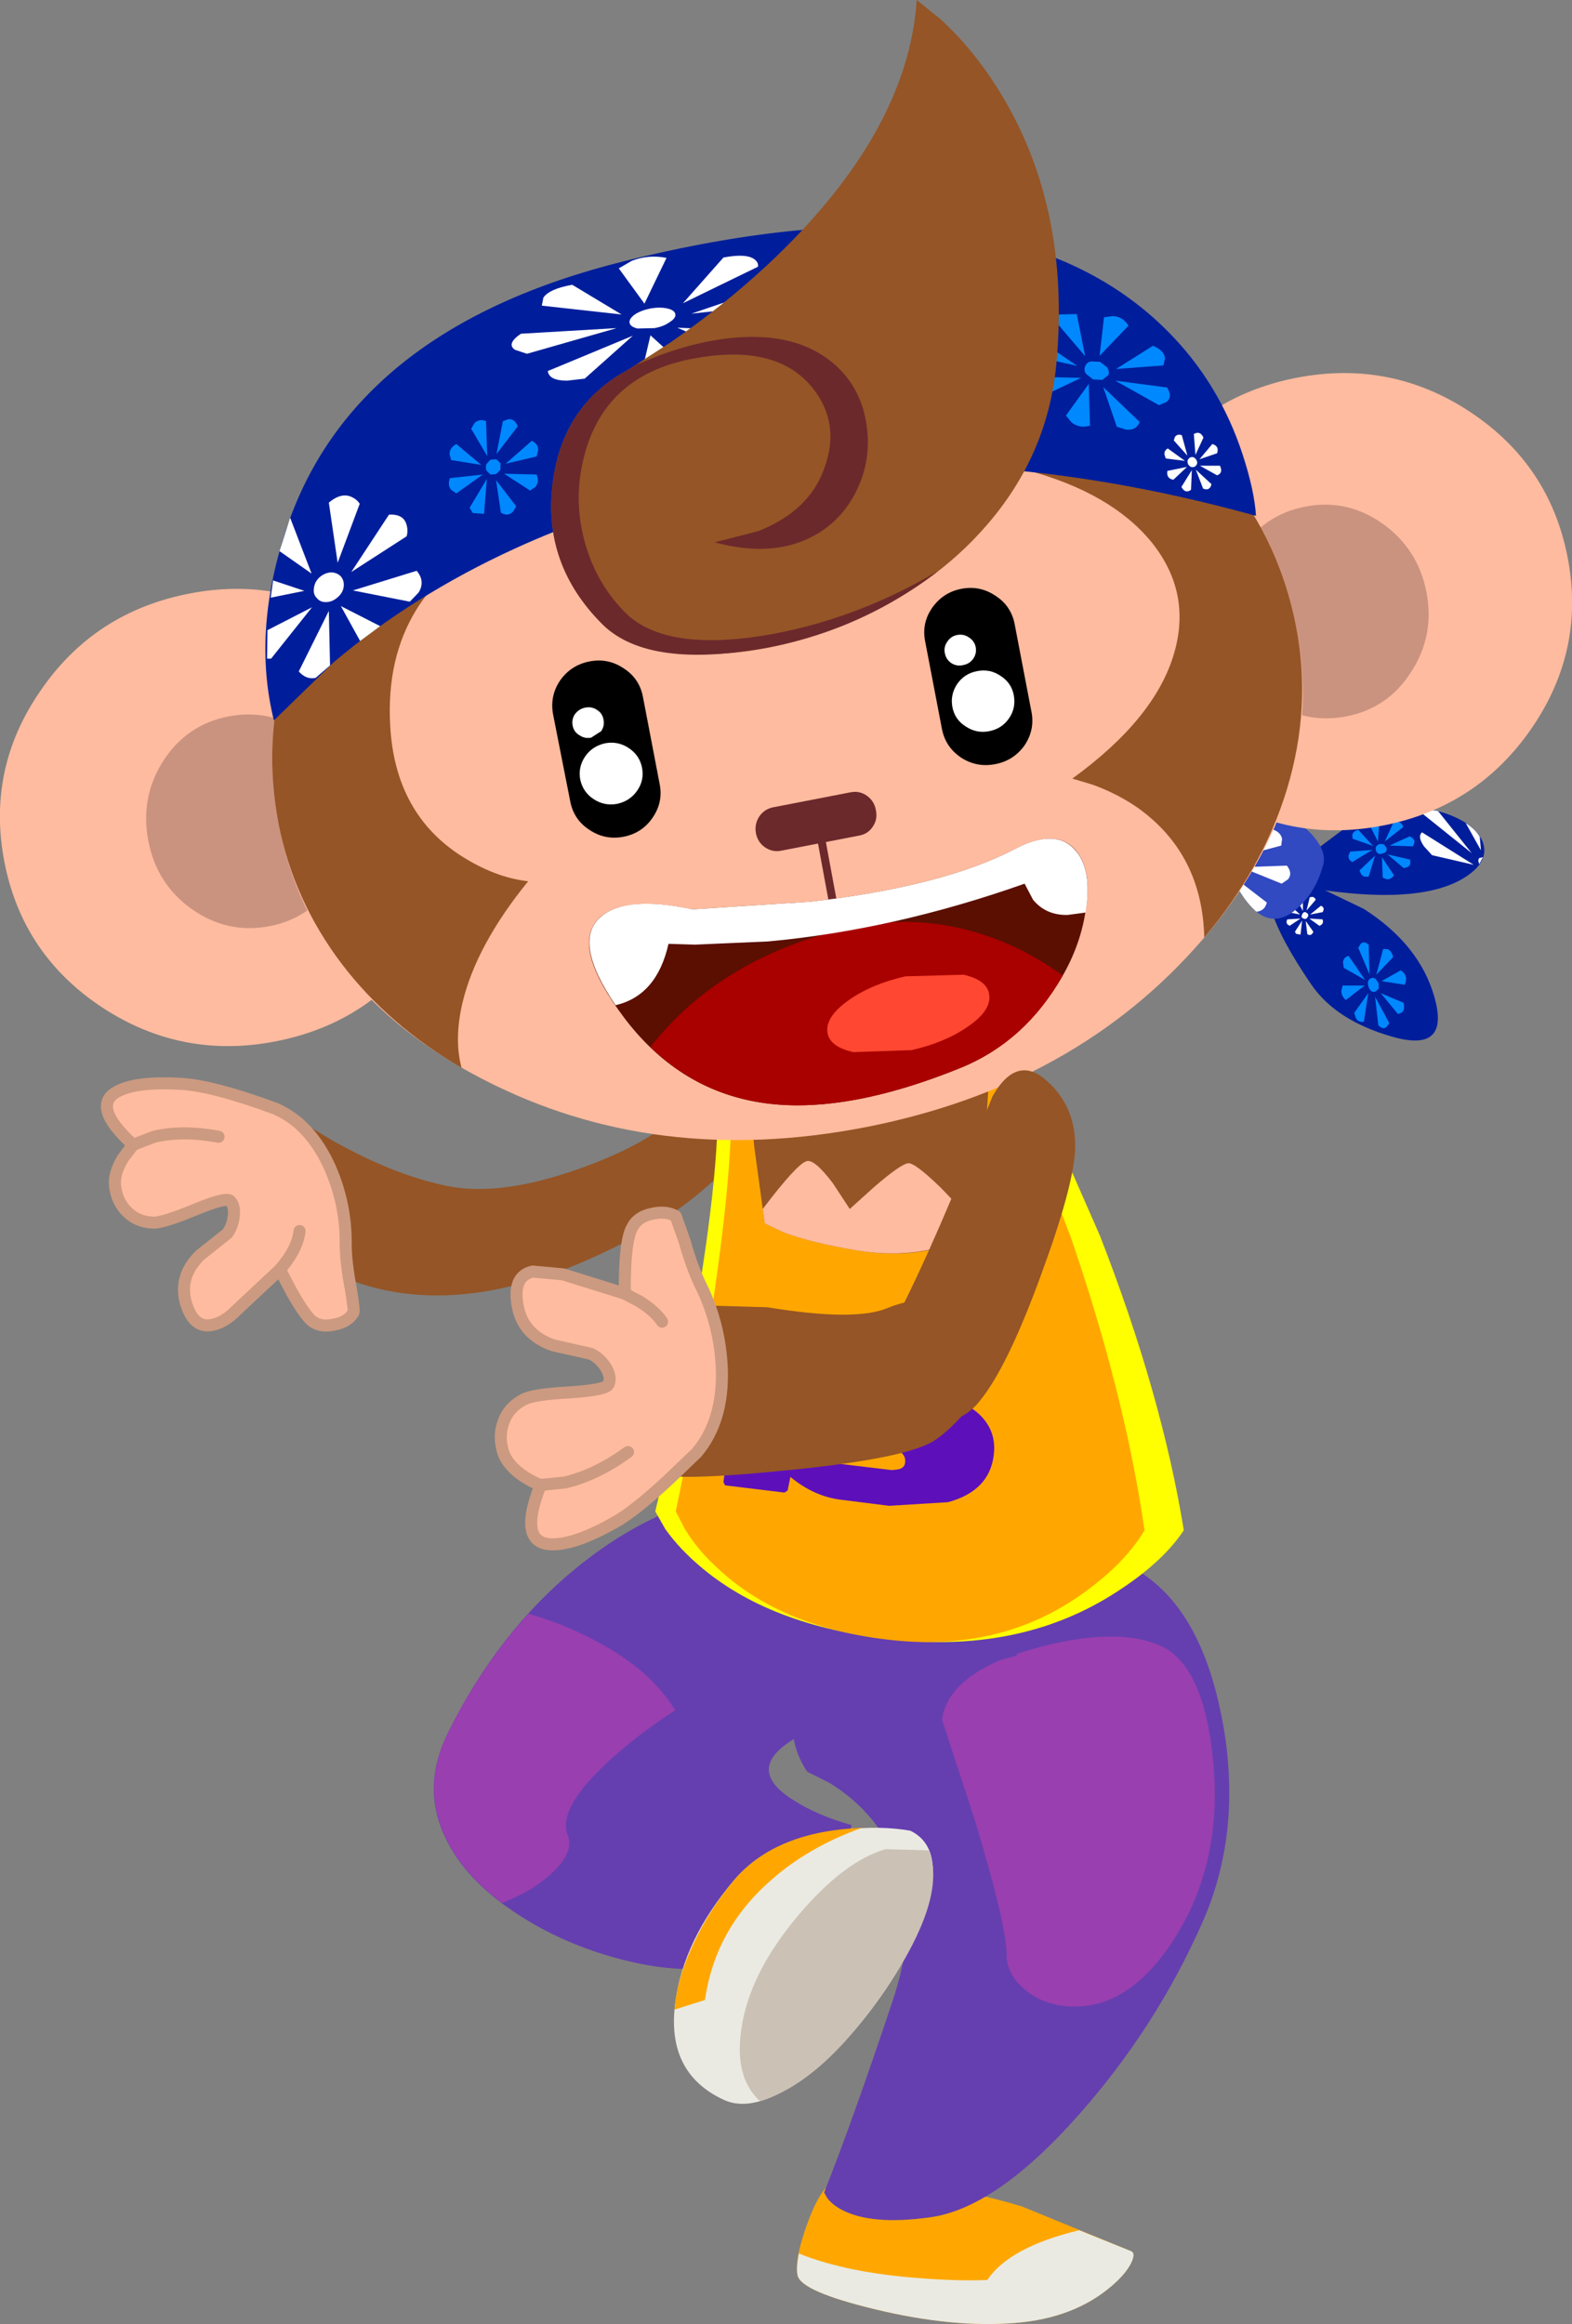 <?xml version="1.0" encoding="UTF-8" standalone="no"?>
<svg xmlns:xlink="http://www.w3.org/1999/xlink" height="289.7px" width="196.0px" xmlns="http://www.w3.org/2000/svg">
  <rect width="100%" height="100%" fill="#808080" stroke="none"/>
  <g transform="matrix(1.0, 0.0, 0.0, 1.0, -8.45, 22.1)">
    <path d="M43.85 116.45 L50.05 120.15 Q57.4 124.25 63.6 125.6 70.0 127.15 79.45 124.0 86.65 121.6 90.85 118.6 94.3 116.0 96.9 115.8 100.25 115.45 101.15 119.15 101.7 121.3 96.6 125.8 91.1 130.6 83.35 134.2 62.55 143.95 47.7 135.35 32.8 126.7 35.0 119.05 35.8 116.25 38.65 115.35 41.5 114.5 43.85 116.45" fill="#955526" fill-rule="evenodd" stroke="none"/>
    <path d="M37.6 129.5 Q37.75 128.1 37.1 127.55 36.5 127.15 32.85 128.65 28.75 130.35 27.55 130.3 25.65 130.25 24.35 129.0 23.05 127.75 22.8 125.8 22.6 124.2 23.8 122.25 L25.05 120.6 Q19.55 115.6 23.3 113.85 25.65 112.7 31.0 113.0 35.1 113.25 42.8 116.1 47.15 118.0 49.6 123.45 51.6 128.05 51.55 132.9 51.55 135.2 52.2 138.6 52.65 141.3 52.5 141.55 51.8 142.7 50.15 143.0 48.5 143.4 47.4 142.6 46.5 141.9 44.85 139.0 L43.35 136.15 37.95 141.2 Q36.45 142.75 34.9 143.05 32.55 143.55 31.6 140.2 30.75 136.95 33.4 134.35 L36.8 131.65 Q37.45 130.75 37.6 129.5" fill="#ffbb9f" fill-rule="evenodd" stroke="none"/>
    <path d="M37.6 129.5 Q37.45 130.75 36.8 131.65 L33.4 134.35 Q30.75 136.95 31.6 140.2 32.55 143.55 34.9 143.05 36.45 142.75 37.95 141.2 L43.35 136.15 44.85 139.0 Q46.5 141.9 47.4 142.6 48.5 143.4 50.15 143.0 51.8 142.7 52.5 141.55 52.65 141.3 52.2 138.6 51.55 135.2 51.55 132.9 51.6 128.05 49.6 123.45 47.15 118.0 42.8 116.1 35.1 113.25 31.0 113.0 25.65 112.7 23.3 113.85 19.55 115.6 25.05 120.6 L23.8 122.25 Q22.6 124.2 22.8 125.8 23.05 127.75 24.35 129.0 25.65 130.25 27.55 130.3 28.75 130.35 32.85 128.65 36.5 127.15 37.1 127.55 37.75 128.1 37.6 129.5 Z" fill="none" stroke="#cc9a80" stroke-linecap="round" stroke-linejoin="round" stroke-width="1.5"/>
    <path d="M25.05 120.6 L27.65 119.6 Q31.2 118.75 35.7 119.6 L25.05 120.6" fill="#ffbb9f" fill-rule="evenodd" stroke="none"/>
    <path d="M25.05 120.6 L27.65 119.6 Q31.2 118.75 35.7 119.6" fill="none" stroke="#cc9a80" stroke-linecap="round" stroke-linejoin="round" stroke-width="1.5"/>
    <path d="M43.35 136.15 L45.8 131.35 Q45.55 133.6 43.35 136.15" fill="#ffbb9f" fill-rule="evenodd" stroke="none"/>
    <path d="M43.35 136.15 Q45.55 133.6 45.8 131.35" fill="none" stroke="#cc9a80" stroke-linecap="round" stroke-linejoin="round" stroke-width="1.5"/>
    <path d="M120.4 250.0 Q128.4 250.65 135.9 252.95 L149.45 258.5 Q150.1 258.75 149.45 260.05 148.75 261.4 147.05 262.85 142.4 266.85 135.1 267.45 127.25 268.1 117.55 265.75 108.4 263.55 107.9 261.55 107.5 259.85 108.8 255.95 110.05 252.25 111.3 250.75 112.55 249.35 120.4 250.0" fill="#ffa700" fill-rule="evenodd" stroke="none"/>
    <path d="M123.45 261.9 Q128.1 262.25 131.55 262.1 134.3 258.0 143.0 255.9 L149.45 258.5 Q150.1 258.75 149.45 260.05 148.75 261.4 147.05 262.85 142.4 266.85 135.1 267.45 127.25 268.1 117.55 265.75 108.4 263.55 107.9 261.55 107.7 260.7 108.05 258.8 114.15 261.25 123.45 261.9" fill="#eaeae2" fill-rule="evenodd" stroke="none"/>
    <path d="M137.55 170.95 Q146.85 170.4 152.6 175.35 158.85 180.75 161.0 193.15 163.3 206.6 158.25 217.8 152.5 230.7 143.05 241.4 132.65 253.2 124.35 254.3 117.05 255.3 113.4 253.35 112.25 252.75 111.6 251.9 L111.2 251.2 Q114.6 242.7 119.7 227.45 124.4 213.55 117.2 204.75 114.95 202.0 111.8 200.1 L109.1 198.75 Q105.4 193.25 109.25 186.6 112.75 180.55 120.9 176.05 129.1 171.45 137.55 170.95" fill="#653faf" fill-rule="evenodd" stroke="none"/>
    <path d="M125.9 192.25 Q126.75 186.3 137.55 183.35 147.6 180.6 153.15 183.05 158.55 185.45 159.7 197.35 160.95 210.05 154.85 219.6 148.95 228.8 141.15 227.95 138.1 227.6 136.0 225.7 133.95 223.85 133.95 221.55 133.95 217.8 129.95 204.65 L125.9 192.25" fill="#993faf" fill-rule="evenodd" stroke="none"/>
    <path d="M117.5 166.65 Q136.25 171.4 135.2 184.3 130.5 185.45 124.65 187.3 113.0 191.1 107.15 194.85 101.35 198.55 107.4 202.3 110.45 204.25 114.65 205.4 113.4 209.2 110.65 213.3 105.05 221.5 97.55 223.0 92.95 223.95 85.95 222.15 78.75 220.3 72.9 216.45 66.3 212.15 63.85 206.7 61.0 200.45 64.35 193.8 70.6 181.25 80.3 173.35 86.85 168.0 93.8 165.55 96.55 164.6 103.15 164.75 110.75 164.95 117.5 166.65" fill="#653faf" fill-rule="evenodd" stroke="none"/>
    <path d="M64.35 193.8 Q68.6 185.35 74.35 179.05 79.05 180.4 83.2 182.7 89.6 186.15 92.65 191.1 88.75 193.55 85.1 196.75 77.8 203.2 79.25 206.7 80.0 208.75 77.45 211.2 75.0 213.6 71.05 215.1 65.4 210.85 63.5 205.75 61.3 199.95 64.35 193.8" fill="#993faf" fill-rule="evenodd" stroke="none"/>
    <path d="M121.95 206.1 Q125.8 207.95 124.4 214.25 123.1 219.85 118.35 226.65 113.6 233.4 108.25 237.2 102.4 241.35 98.7 239.65 91.45 236.3 92.65 227.5 93.65 219.75 99.9 212.35 104.55 206.85 113.7 205.95 118.3 205.45 121.95 206.1" fill="#eaeae2" fill-rule="evenodd" stroke="none"/>
    <path d="M104.6 212.25 Q97.6 218.35 96.35 227.2 L92.55 228.4 Q92.85 224.5 94.95 220.1 96.9 215.95 99.9 212.35 105.1 206.15 115.9 205.75 109.3 208.1 104.6 212.25" fill="#ffa700" fill-rule="evenodd" stroke="none"/>
    <path d="M124.25 208.55 Q126.65 214.45 118.75 226.05 110.85 237.55 103.2 239.8 99.95 236.8 100.9 230.75 101.85 224.0 107.85 216.8 113.6 209.95 118.85 208.4 L124.25 208.55" fill="#cbc1b5" fill-rule="evenodd" stroke="none"/>
    <path d="M138.45 115.65 L145.6 131.95 Q153.3 151.7 156.05 168.65 153.4 172.65 147.65 176.35 136.15 183.8 120.65 182.35 105.1 180.9 96.1 173.45 93.25 171.1 91.4 168.5 L90.15 166.3 Q92.3 157.35 94.3 146.3 98.35 124.2 97.9 113.85 97.6 107.95 102.85 105.0 107.55 102.35 115.05 102.85 122.45 103.3 128.85 106.6 135.75 110.2 138.45 115.65" fill="#ffff00" fill-rule="evenodd" stroke="none"/>
    <path d="M135.55 115.65 L141.9 131.95 Q148.7 151.7 151.15 168.65 148.8 172.65 143.7 176.35 133.5 183.8 119.75 182.35 106.0 180.9 98.0 173.45 95.45 171.15 93.85 168.5 L92.7 166.3 Q94.6 157.35 96.4 146.3 100.0 124.2 99.6 113.85 99.35 107.95 104.0 105.0 108.2 102.35 114.8 102.85 121.35 103.3 127.05 106.6 133.15 110.2 135.55 115.65" fill="#ffa700" fill-rule="evenodd" stroke="none"/>
    <path d="M131.3 119.55 Q130.9 126.9 131.2 128.85 131.65 131.35 126.8 133.05 121.65 134.85 115.2 133.75 109.55 132.8 106.1 131.5 L103.8 130.4 102.5 120.9 Q101.4 110.8 102.55 107.9 103.2 106.2 107.6 105.45 L117.15 105.2 Q130.5 106.45 131.75 112.55 L131.3 119.55" fill="#955526" fill-rule="evenodd" stroke="none"/>
    <path d="M121.65 122.9 Q122.45 122.75 125.75 125.95 L130.45 130.85 Q128.8 132.7 124.7 133.6 120.25 134.6 115.2 133.75 109.55 132.8 106.1 131.5 L103.8 130.4 103.55 128.6 Q107.8 123.0 109.0 122.65 109.95 122.3 112.3 125.4 L114.4 128.6 117.45 125.85 Q120.7 123.05 121.65 122.9" fill="#ffbb9f" fill-rule="evenodd" stroke="none"/>
    <path d="M111.45 147.7 Q111.3 149.15 114.8 149.55 L118.95 150.15 123.45 151.05 127.3 152.15 Q129.6 153.3 130.5 154.15 132.75 156.25 132.35 159.3 131.8 163.75 126.65 165.15 L119.3 165.6 113.35 164.85 Q109.95 164.45 107.0 162.0 L106.65 163.7 106.25 163.95 98.85 163.05 98.65 162.65 99.45 156.55 Q99.45 156.15 99.7 156.25 L107.5 157.2 Q107.8 157.2 107.8 157.55 107.95 158.85 109.75 159.65 L111.75 160.2 119.65 161.15 120.5 161.05 Q121.25 160.85 121.3 160.2 121.4 159.45 120.8 158.95 120.4 158.6 119.95 158.55 L113.65 157.7 109.45 156.7 Q106.45 155.85 105.1 155.1 102.7 153.8 101.45 151.75 100.35 149.9 100.6 148.2 100.85 146.25 102.35 144.75 103.2 143.95 104.85 143.0 107.6 141.45 113.05 142.05 L119.1 142.8 Q122.45 143.25 125.15 145.3 L125.6 144.0 Q125.65 143.7 126.05 143.7 L132.0 144.45 132.45 144.75 132.5 145.15 131.8 150.6 131.5 150.95 124.25 150.05 124.05 149.85 Q123.75 148.7 122.35 147.95 121.4 147.45 120.5 147.3 L113.8 146.45 Q111.65 146.25 111.45 147.7" fill="#5d10ba" fill-rule="evenodd" stroke="none"/>
    <path d="M171.35 84.7 L176.65 80.75 Q183.15 77.25 189.0 79.4 192.45 80.7 193.3 82.8 194.1 84.9 191.95 86.65 186.55 91.05 171.45 88.55 170.55 88.45 170.1 87.9 169.15 86.85 171.35 84.7" fill="#001e9b" fill-rule="evenodd" stroke="none"/>
    <path d="M171.95 88.05 L178.5 91.2 Q185.45 95.65 187.3 102.2 189.3 109.25 181.95 107.1 175.05 105.1 172.0 100.7 168.05 94.95 166.95 91.3 165.3 85.7 171.95 88.05" fill="#001e9b" fill-rule="evenodd" stroke="none"/>
    <path d="M180.3 105.7 L179.9 102.15 181.65 105.4 Q181.15 106.55 180.3 105.7 M177.3 104.15 L179.05 101.7 178.5 105.25 Q177.85 105.4 177.5 104.8 L177.3 104.15 M180.6 101.7 L183.45 102.9 Q183.65 103.75 183.25 104.1 L182.75 104.3 180.6 101.7 M183.6 100.65 L180.7 100.2 183.1 98.85 Q184.1 99.5 183.6 100.65 M180.9 96.2 L181.4 96.2 Q181.95 96.35 182.15 97.2 L180.05 99.4 180.9 96.2 M177.8 96.05 L178.1 95.55 Q178.5 95.15 179.1 95.65 L179.2 99.35 177.8 96.05 M179.05 100.8 Q178.85 100.0 179.5 99.8 179.75 99.75 180.0 99.95 L180.35 100.5 180.35 101.15 179.95 101.5 Q179.3 101.7 179.05 100.8 M175.7 101.35 L175.85 100.75 178.6 100.75 176.25 102.55 Q175.65 102.05 175.7 101.35 M176.0 98.55 L175.9 97.9 Q175.95 97.2 176.6 97.05 L178.65 100.05 176.0 98.55" fill="#0088ff" fill-rule="evenodd" stroke="none"/>
    <path d="M169.05 91.6 L169.0 91.3 Q169.0 90.95 169.35 90.8 L170.55 91.9 169.05 91.6 M169.0 93.15 Q168.75 92.9 168.95 92.5 L170.6 92.4 169.25 93.3 169.0 93.15 M170.8 92.65 L170.6 94.4 170.05 94.3 169.9 94.05 170.8 92.65 M171.25 92.7 L172.2 94.05 Q171.95 94.65 171.45 94.35 L171.25 92.7 M172.95 93.3 L171.7 92.4 173.35 92.5 Q173.55 93.1 172.95 93.3 M170.8 91.9 Q171.0 91.45 171.3 91.65 171.7 91.85 171.5 92.2 171.3 92.55 171.0 92.4 170.6 92.3 170.8 91.9 M172.5 90.05 L171.35 91.4 171.75 89.75 172.05 89.7 Q172.35 89.7 172.5 90.05 M170.9 89.7 L170.9 91.45 170.15 90.05 170.3 89.8 170.9 89.7 M173.15 90.8 Q173.7 91.05 173.35 91.6 L171.8 91.9 173.15 90.8" fill="#ffffff" fill-rule="evenodd" stroke="none"/>
    <path d="M169.75 91.5 Q166.1 94.25 162.9 88.8 162.15 87.25 162.55 85.25 163.3 81.35 168.85 79.4 L171.45 81.35 Q173.9 83.7 173.45 85.6 172.5 89.35 169.75 91.5" fill="#3149c1" fill-rule="evenodd" stroke="none"/>
    <path d="M165.1 91.55 Q163.9 90.5 162.9 88.8 L162.5 87.4 166.4 90.4 Q166.15 91.45 165.1 91.55 M168.9 85.8 Q169.65 86.75 169.05 87.5 L168.25 88.05 163.2 86.0 168.9 85.8 M166.8 81.2 Q168.1 81.5 168.3 82.45 L168.2 83.3 163.15 84.65 166.8 81.2" fill="#ffffff" fill-rule="evenodd" stroke="none"/>
    <path d="M184.6 83.4 L181.7 83.3 184.2 82.15 Q185.15 82.55 184.6 83.4 M182.25 87.0 Q181.9 87.55 181.35 87.5 L180.85 87.3 180.75 84.75 182.25 87.0 M184.25 85.05 Q184.5 86.0 183.45 86.1 L181.45 84.4 184.25 85.05 M179.1 87.15 Q178.45 87.3 178.15 86.85 L177.95 86.4 179.9 84.55 179.1 87.15 M177.05 85.35 Q176.5 85.05 176.6 84.5 L176.8 84.05 179.55 83.85 177.05 85.35 M180.0 83.9 Q179.85 83.3 180.5 83.1 L181.0 83.15 181.3 83.55 Q181.5 84.15 180.8 84.3 180.2 84.5 180.0 83.9 M180.25 82.8 L179.1 80.5 179.45 80.15 180.45 80.1 180.25 82.8 M177.05 82.0 Q177.15 81.5 177.8 81.35 L179.65 83.35 177.1 82.45 177.05 82.0 M183.4 81.0 L181.1 82.8 182.2 80.4 182.7 80.35 Q183.25 80.4 183.4 81.0" fill="#0088ff" fill-rule="evenodd" stroke="none"/>
    <path d="M187.75 79.0 L191.95 84.25 185.9 79.4 185.6 78.65 187.75 79.0 M192.9 84.85 L193.35 84.75 192.9 85.6 Q192.65 85.1 192.9 84.85 M187.0 84.5 L186.0 83.4 Q185.15 82.2 185.75 81.65 L192.2 85.7 187.0 84.5 M191.2 80.5 Q192.4 81.25 192.95 82.2 L193.1 83.9 191.2 80.5" fill="#ffffff" fill-rule="evenodd" stroke="none"/>
    <path d="M32.0 51.9 Q43.75 49.6 53.65 56.15 63.55 62.7 65.8 74.25 68.1 85.8 61.35 95.6 54.65 105.4 42.85 107.7 31.1 110.0 21.15 103.45 11.25 96.9 9.0 85.35 6.75 73.75 13.5 64.0 20.2 54.2 32.0 51.9" fill="#ffbb9f" fill-rule="evenodd" stroke="none"/>
    <path d="M36.95 67.2 Q42.15 66.2 46.6 69.3 51.0 72.4 52.05 77.85 53.1 83.25 50.15 87.8 47.25 92.35 42.05 93.35 36.85 94.35 32.4 91.25 28.0 88.15 26.95 82.75 25.9 77.3 28.8 72.75 31.75 68.2 36.95 67.2" fill="#ca9380" fill-rule="evenodd" stroke="none"/>
    <path d="M191.75 29.25 Q201.65 35.8 203.9 47.35 206.15 58.9 199.4 68.7 192.65 78.5 180.9 80.8 169.15 83.1 159.2 76.55 149.3 70.0 147.05 58.45 144.8 46.9 151.55 37.1 158.3 27.3 170.05 25.0 181.85 22.7 191.75 29.25" fill="#ffbb9f" fill-rule="evenodd" stroke="none"/>
    <path d="M171.2 41.05 Q176.4 40.05 180.8 43.15 185.25 46.3 186.3 51.7 187.35 57.1 184.4 61.65 181.5 66.2 176.3 67.2 171.1 68.2 166.65 65.1 162.25 62.0 161.2 56.6 160.1 51.15 163.05 46.6 166.0 42.05 171.2 41.05" fill="#ca9380" fill-rule="evenodd" stroke="none"/>
    <path d="M144.6 24.2 Q166.0 35.25 170.05 56.0 174.1 76.7 158.4 95.0 142.65 113.25 116.4 118.4 90.1 123.5 68.7 112.45 47.25 101.4 43.2 80.7 39.2 59.95 54.9 41.7 70.6 23.4 96.9 18.25 123.15 13.15 144.6 24.2" fill="#ffbb9f" fill-rule="evenodd" stroke="none"/>
    <path d="M117.65 78.85 Q117.9 80.0 117.3 80.9 116.7 81.85 115.6 82.05 L105.8 83.95 Q104.75 84.15 103.8 83.5 102.9 82.85 102.7 81.75 102.5 80.65 103.1 79.7 103.7 78.8 104.75 78.55 L114.55 76.65 Q115.65 76.45 116.55 77.1 117.45 77.75 117.65 78.85" fill="#6c292c" fill-rule="evenodd" stroke="none"/>
    <path d="M90.7 75.65 Q91.15 77.9 89.8 79.85 88.5 81.75 86.2 82.2 83.9 82.65 81.95 81.35 80.0 80.1 79.55 77.8 L77.4 66.9 Q77.0 64.6 78.3 62.7 79.65 60.8 81.95 60.35 84.25 59.9 86.2 61.2 88.15 62.45 88.6 64.7 L90.7 75.65" fill="#000000" fill-rule="evenodd" stroke="none"/>
    <path d="M88.5 73.6 Q88.8 75.15 87.9 76.45 87.0 77.75 85.4 78.1 83.8 78.4 82.45 77.5 81.15 76.65 80.8 75.1 80.5 73.55 81.4 72.2 82.3 70.9 83.9 70.55 85.5 70.25 86.85 71.15 88.2 72.05 88.5 73.6" fill="#ffffff" fill-rule="evenodd" stroke="none"/>
    <path d="M83.7 67.6 Q83.85 68.4 83.4 69.05 L82.15 69.85 Q81.35 70.0 80.7 69.55 80.0 69.15 79.85 68.35 79.7 67.55 80.15 66.9 80.65 66.25 81.45 66.1 82.25 65.95 82.9 66.4 83.55 66.8 83.7 67.6" fill="#ffffff" fill-rule="evenodd" stroke="none"/>
    <path d="M124.65 53.7 Q126.0 51.75 128.3 51.3 130.6 50.85 132.55 52.15 134.5 53.4 134.95 55.65 L137.05 66.6 Q137.5 68.85 136.2 70.8 134.85 72.7 132.55 73.15 130.25 73.6 128.3 72.35 126.35 71.05 125.9 68.8 L123.8 57.85 Q123.35 55.6 124.65 53.7" fill="#000000" fill-rule="evenodd" stroke="none"/>
    <path d="M134.85 64.55 Q135.15 66.15 134.25 67.45 133.35 68.75 131.75 69.05 130.2 69.35 128.85 68.45 127.5 67.6 127.2 66.05 126.9 64.5 127.8 63.15 128.7 61.85 130.3 61.55 131.9 61.25 133.2 62.15 134.55 63.0 134.85 64.55" fill="#ffffff" fill-rule="evenodd" stroke="none"/>
    <path d="M130.1 58.55 Q130.25 59.35 129.8 60.0 129.35 60.65 128.55 60.8 127.75 61.0 127.05 60.55 126.4 60.1 126.25 59.3 126.1 58.55 126.55 57.9 127.0 57.2 127.8 57.05 128.6 56.9 129.25 57.35 129.95 57.8 130.1 58.55" fill="#ffffff" fill-rule="evenodd" stroke="none"/>
    <path d="M110.7 81.7 L112.4 90.9" fill="none" stroke="#6c292c" stroke-linecap="butt" stroke-linejoin="miter-clip" stroke-miterlimit="4.0" stroke-width="1.0"/>
    <path d="M128.25 111.0 Q114.2 116.7 104.15 115.45 93.35 114.1 86.3 104.8 79.6 95.9 83.1 92.4 86.1 89.45 94.8 91.25 L109.5 90.3 Q126.0 88.4 134.95 83.75 140.05 81.1 142.5 83.8 144.75 86.3 143.75 91.8 142.8 97.45 138.95 102.55 134.6 108.4 128.25 111.0" fill="#5b0f00" fill-rule="evenodd" stroke="none"/>
    <path d="M140.95 99.5 Q136.35 107.7 128.25 111.0 115.7 116.1 106.35 115.65 96.45 115.15 89.55 108.4 98.05 97.6 113.2 93.8 121.35 91.8 129.15 93.85 135.35 95.45 140.95 99.5" fill="#a90000" fill-rule="evenodd" stroke="none"/>
    <path d="M131.8 102.0 Q132.0 103.9 129.15 105.85 126.3 107.85 122.1 108.8 L114.85 109.05 Q111.75 108.35 111.6 106.45 111.45 104.55 114.3 102.55 117.15 100.55 121.35 99.6 L128.6 99.4 Q131.65 100.1 131.8 102.0" fill="#ff4731" fill-rule="evenodd" stroke="none"/>
    <path d="M134.95 83.75 Q140.0 81.1 142.45 83.8 144.7 86.2 143.8 91.65 L141.55 91.95 Q138.85 92.0 137.25 90.05 L136.2 88.05 Q119.95 93.8 104.25 95.25 L95.1 95.65 91.8 95.55 Q90.35 102.0 85.2 103.2 79.75 95.2 83.4 92.15 86.5 89.5 94.8 91.25 L109.5 90.3 Q126.0 88.4 134.95 83.75" fill="#ffffff" fill-rule="evenodd" stroke="none"/>
    <path d="M170.05 56.0 Q172.0 66.1 168.9 76.3 165.9 86.15 158.6 94.75 158.35 84.3 150.25 78.55 147.7 76.8 144.65 75.7 L142.15 74.95 Q152.5 67.45 154.85 59.3 157.05 51.7 152.0 45.45 146.95 39.3 136.45 36.5 125.25 33.55 111.15 35.4 82.6 39.1 72.1 44.05 56.15 51.55 57.1 68.35 57.7 79.35 66.05 84.65 70.25 87.3 74.3 87.75 67.8 95.75 66.1 102.95 65.05 107.5 66.0 111.0 56.95 105.75 51.1 98.1 45.1 90.2 43.2 80.7 39.2 59.95 54.9 41.7 70.6 23.4 96.9 18.25 123.15 13.15 144.6 24.2 166.0 35.25 170.05 56.0" fill="#955526" fill-rule="evenodd" stroke="none"/>
    <path d="M163.4 34.6 Q164.85 39.05 165.05 42.2 113.0 27.8 72.6 46.3 59.95 52.1 50.05 60.45 L42.6 67.7 Q39.9 56.8 44.05 44.15 52.25 18.9 86.3 10.45 133.7 -1.35 154.1 19.25 160.5 25.7 163.4 34.6" fill="#001e9b" fill-rule="evenodd" stroke="none"/>
    <path d="M49.6 60.85 L47.8 62.4 Q46.65 62.65 45.7 61.6 L49.45 54.05 49.6 60.85 M53.35 57.8 L50.95 53.45 55.85 55.95 53.35 57.8 M60.4 49.05 Q61.5 50.35 60.65 51.75 L59.55 52.9 52.45 51.5 60.4 49.05 M59.15 43.35 Q59.35 44.05 59.15 44.75 L52.25 49.2 56.95 42.05 Q58.8 41.95 59.15 43.35 M47.6 51.15 Q47.7 50.4 48.3 49.85 48.95 49.3 49.7 49.25 50.45 49.25 50.95 49.75 51.4 50.3 51.3 51.05 51.2 51.8 50.55 52.35 49.95 52.9 49.2 52.95 48.4 53.0 47.95 52.45 47.45 51.95 47.6 51.15 M44.6 42.5 L44.65 42.5 47.3 49.4 43.3 46.6 44.6 42.5 M52.3 39.85 Q52.95 40.15 53.3 40.7 L50.55 48.05 49.45 40.55 Q51.0 39.25 52.3 39.85 M42.25 60.0 L41.75 60.0 41.8 56.45 47.35 53.6 42.25 60.0 M42.2 52.4 L42.5 50.25 46.4 51.55 42.2 52.4" fill="#ffffff" fill-rule="evenodd" stroke="none"/>
    <path d="M74.15 22.0 L72.65 21.5 Q71.55 20.75 73.4 19.5 L85.35 18.8 74.15 22.0 M76.0 16.0 L76.2 15.0 Q76.95 13.9 79.8 13.4 L85.95 17.1 76.0 16.0 M81.35 25.1 L79.15 25.35 Q76.9 25.35 76.75 24.15 L87.35 19.75 81.35 25.1 M105.95 13.15 Q108.15 13.6 107.4 14.75 L106.2 15.75 94.65 17.0 105.95 13.15 M104.05 19.2 Q104.2 20.4 102.05 21.2 L99.85 21.75 92.9 18.75 104.05 19.2 M94.25 23.95 Q92.4 25.2 90.15 25.25 L88.3 25.0 89.55 19.7 94.25 23.95 M92.65 17.05 Q92.75 17.55 91.95 18.05 91.2 18.6 90.05 18.8 L87.95 18.85 Q87.05 18.65 86.95 18.15 86.85 17.65 87.6 17.1 88.35 16.6 89.55 16.35 90.75 16.15 91.65 16.35 92.55 16.55 92.65 17.05 M85.6 11.35 L87.25 10.4 Q89.35 9.6 91.55 10.05 L88.8 15.75 85.6 11.35 M98.65 10.0 Q101.55 9.45 102.55 10.25 103.05 10.65 102.95 11.15 L93.6 15.7 98.65 10.0" fill="#ffffff" fill-rule="evenodd" stroke="none"/>
    <path d="M144.35 30.95 Q143.05 31.35 142.05 30.55 L141.35 29.7 144.2 25.75 144.35 30.95 M150.55 30.5 Q150.1 31.6 148.85 31.45 L147.7 31.1 146.0 26.15 150.55 30.5 M147.5 25.35 L153.95 26.2 Q154.7 27.35 153.9 28.0 L152.95 28.4 147.5 25.35 M153.7 22.6 L153.5 23.45 147.6 23.9 152.2 21.0 Q153.65 21.6 153.7 22.6 M146.1 17.45 L147.2 17.3 Q148.45 17.35 149.15 18.5 L145.55 22.25 146.1 17.45 M144.75 25.2 L143.85 24.5 Q143.55 24.0 143.75 23.55 143.9 23.1 144.45 22.95 L145.6 23.0 146.5 23.7 Q146.8 24.2 146.65 24.65 L145.9 25.25 144.75 25.2 M136.65 22.15 Q136.3 21.75 136.25 21.25 136.1 20.25 137.4 19.85 L142.75 23.5 136.65 22.15 M137.35 26.7 Q136.4 25.9 136.85 24.85 L143.25 25.0 138.4 27.3 137.35 26.7 M140.5 17.1 L142.7 17.05 143.75 22.3 140.0 17.9 140.5 17.1" fill="#0088ff" fill-rule="evenodd" stroke="none"/>
    <path d="M68.8 41.95 L67.4 41.85 67.0 41.2 69.15 37.6 68.8 41.95 M72.8 41.0 Q72.15 42.55 70.9 41.8 L70.3 37.75 72.8 41.0 M69.1 36.55 Q68.95 36.15 69.1 35.75 L69.6 35.2 70.35 35.15 70.85 35.65 70.85 36.45 70.3 37.0 69.6 37.05 69.1 36.55 M68.45 35.85 L64.7 35.25 64.5 34.5 Q64.5 33.7 65.35 33.25 L68.45 35.85 M64.75 39.0 Q64.2 38.45 64.55 37.5 L68.65 37.05 65.35 39.4 64.75 39.0 M67.2 31.35 L67.6 30.65 Q68.2 30.05 69.05 30.4 L69.2 34.75 67.2 31.35 M71.85 30.15 Q72.65 30.1 73.0 31.05 L70.35 34.5 71.15 30.4 71.85 30.15 M75.35 37.05 Q75.75 37.95 75.2 38.6 L74.55 39.05 71.3 36.95 75.35 37.05 M74.75 32.85 Q75.6 33.25 75.55 34.05 L75.35 34.8 71.5 35.7 74.75 32.85" fill="#0088ff" fill-rule="evenodd" stroke="none"/>
    <path d="M154.75 37.7 Q153.85 37.55 154.0 36.6 L156.45 36.1 154.75 37.7 M153.8 35.05 L153.65 34.6 Q153.55 34.1 154.05 33.8 L156.2 35.35 153.8 35.05 M155.8 32.15 L156.5 34.7 154.8 32.8 154.95 32.35 Q155.25 31.95 155.8 32.15 M160.2 37.15 L158.05 35.95 160.55 35.95 Q161.0 36.85 160.2 37.15 M159.5 38.25 Q159.3 39.15 158.45 38.8 L157.55 36.45 159.5 38.25 M156.95 38.95 Q156.25 39.5 155.75 38.6 L157.05 36.5 156.95 38.95 M156.6 35.8 Q156.35 35.25 156.8 34.95 157.25 34.7 157.6 35.2 157.9 35.7 157.45 36.05 156.95 36.3 156.6 35.8 M160.2 34.4 L158.0 35.15 159.6 33.25 Q160.5 33.5 160.2 34.4 M157.3 32.0 Q158.1 31.55 158.5 32.45 L157.5 34.6 157.3 32.0" fill="#ffffff" fill-rule="evenodd" stroke="none"/>
    <path d="M140.15 23.35 Q139.05 34.7 131.4 43.45 124.8 51.05 114.5 55.45 105.15 59.4 96.2 59.45 87.35 59.5 83.55 55.7 76.1 48.25 77.35 38.2 78.55 28.4 86.75 24.0 L92.1 20.55 Q98.6 16.05 104.1 10.95 121.65 -5.45 122.75 -22.1 L125.9 -19.55 Q129.65 -16.05 132.6 -11.45 142.05 3.25 140.15 23.35" fill="#955526" fill-rule="evenodd" stroke="none"/>
    <path d="M86.75 24.0 L87.95 23.25 88.05 23.25 90.65 22.2 Q93.9 21.0 97.05 20.4 107.2 18.55 112.65 23.45 115.85 26.35 116.5 30.9 117.15 35.3 115.15 39.25 113.0 43.45 108.75 45.25 103.95 47.25 97.55 45.5 L103.0 44.1 Q108.8 41.8 110.85 37.2 113.65 30.85 109.55 26.0 104.85 20.5 94.15 22.75 83.0 25.15 80.95 36.3 80.05 41.1 81.5 45.95 83.0 50.9 86.5 54.35 91.35 59.05 103.5 57.15 114.9 55.3 125.45 49.05 114.9 57.2 101.55 59.05 88.7 60.85 83.55 55.7 76.1 48.25 77.35 38.2 78.55 28.4 86.75 24.0" fill="#6c292c" fill-rule="evenodd" stroke="none"/>
    <path d="M132.2 114.55 Q135.25 109.2 139.05 112.7 142.65 115.95 142.5 121.15 142.3 125.85 138.2 136.95 134.0 148.45 130.55 152.6 128.9 154.7 125.85 155.35 L120.35 155.05 Q117.65 154.05 116.85 151.95 115.9 149.55 117.8 146.45 121.3 140.95 127.1 127.25 L132.2 114.55" fill="#955526" fill-rule="evenodd" stroke="none"/>
    <path d="M134.2 146.25 L131.4 150.55 Q128.1 155.25 125.2 157.3 121.9 159.7 106.3 161.2 90.9 162.75 89.55 161.25 87.95 159.7 88.6 151.3 89.2 142.55 91.95 140.5 L104.15 140.85 Q115.05 142.65 119.1 140.95 124.3 138.8 129.55 141.25 134.35 143.45 134.2 146.25" fill="#955526" fill-rule="evenodd" stroke="none"/>
    <path d="M89.75 129.2 Q91.5 128.8 92.7 129.5 L93.8 132.6 Q94.8 136.15 95.95 138.4 98.25 143.2 98.45 148.6 98.65 155.05 95.3 159.0 L91.75 162.4 Q87.7 166.15 85.3 167.55 80.3 170.4 77.4 170.4 72.9 170.45 75.85 163.0 74.95 162.7 73.85 162.0 71.75 160.6 71.2 158.95 70.55 156.9 71.25 155.1 71.9 153.3 73.75 152.35 74.9 151.7 79.65 151.45 83.95 151.15 84.3 150.5 84.75 149.55 83.95 148.3 83.2 147.15 82.1 146.65 L77.45 145.6 Q73.65 144.3 73.0 140.7 72.3 137.0 74.85 136.4 L78.65 136.75 86.35 139.15 Q86.3 132.7 87.25 130.95 87.95 129.55 89.75 129.2" fill="#ffbb9f" fill-rule="evenodd" stroke="none"/>
    <path d="M89.75 129.2 Q91.5 128.8 92.7 129.5 L93.8 132.6 Q94.8 136.15 95.95 138.4 98.25 143.2 98.45 148.6 98.65 155.05 95.3 159.0 L91.75 162.4 Q87.7 166.15 85.3 167.55 80.3 170.4 77.4 170.4 72.9 170.45 75.85 163.0 74.95 162.7 73.85 162.0 71.75 160.6 71.2 158.95 70.55 156.9 71.25 155.1 71.9 153.3 73.75 152.35 74.9 151.7 79.65 151.45 83.95 151.15 84.3 150.5 84.75 149.55 83.95 148.3 83.2 147.15 82.1 146.65 L77.45 145.6 Q73.65 144.3 73.0 140.7 72.3 137.0 74.85 136.4 L78.65 136.75 86.35 139.15 Q86.3 132.7 87.25 130.95 87.95 129.55 89.75 129.2 Z" fill="none" stroke="#cc9a80" stroke-linecap="round" stroke-linejoin="round" stroke-width="1.5"/>
    <path d="M75.85 163.0 L86.75 158.9 Q82.75 161.8 78.85 162.7 L75.85 163.0" fill="#ffbb9f" fill-rule="evenodd" stroke="none"/>
    <path d="M75.85 163.0 L78.85 162.7 Q82.75 161.8 86.75 158.9" fill="none" stroke="#cc9a80" stroke-linecap="round" stroke-linejoin="round" stroke-width="1.5"/>
    <path d="M86.35 139.15 Q87.25 139.65 88.15 140.1 90.15 141.35 91.0 142.65 L86.35 139.15" fill="#ffbb9f" fill-rule="evenodd" stroke="none"/>
    <path d="M86.35 139.15 Q87.25 139.65 88.15 140.1 90.15 141.35 91.0 142.65" fill="none" stroke="#cc9a80" stroke-linecap="round" stroke-linejoin="round" stroke-width="1.5"/>
  </g>
</svg>
